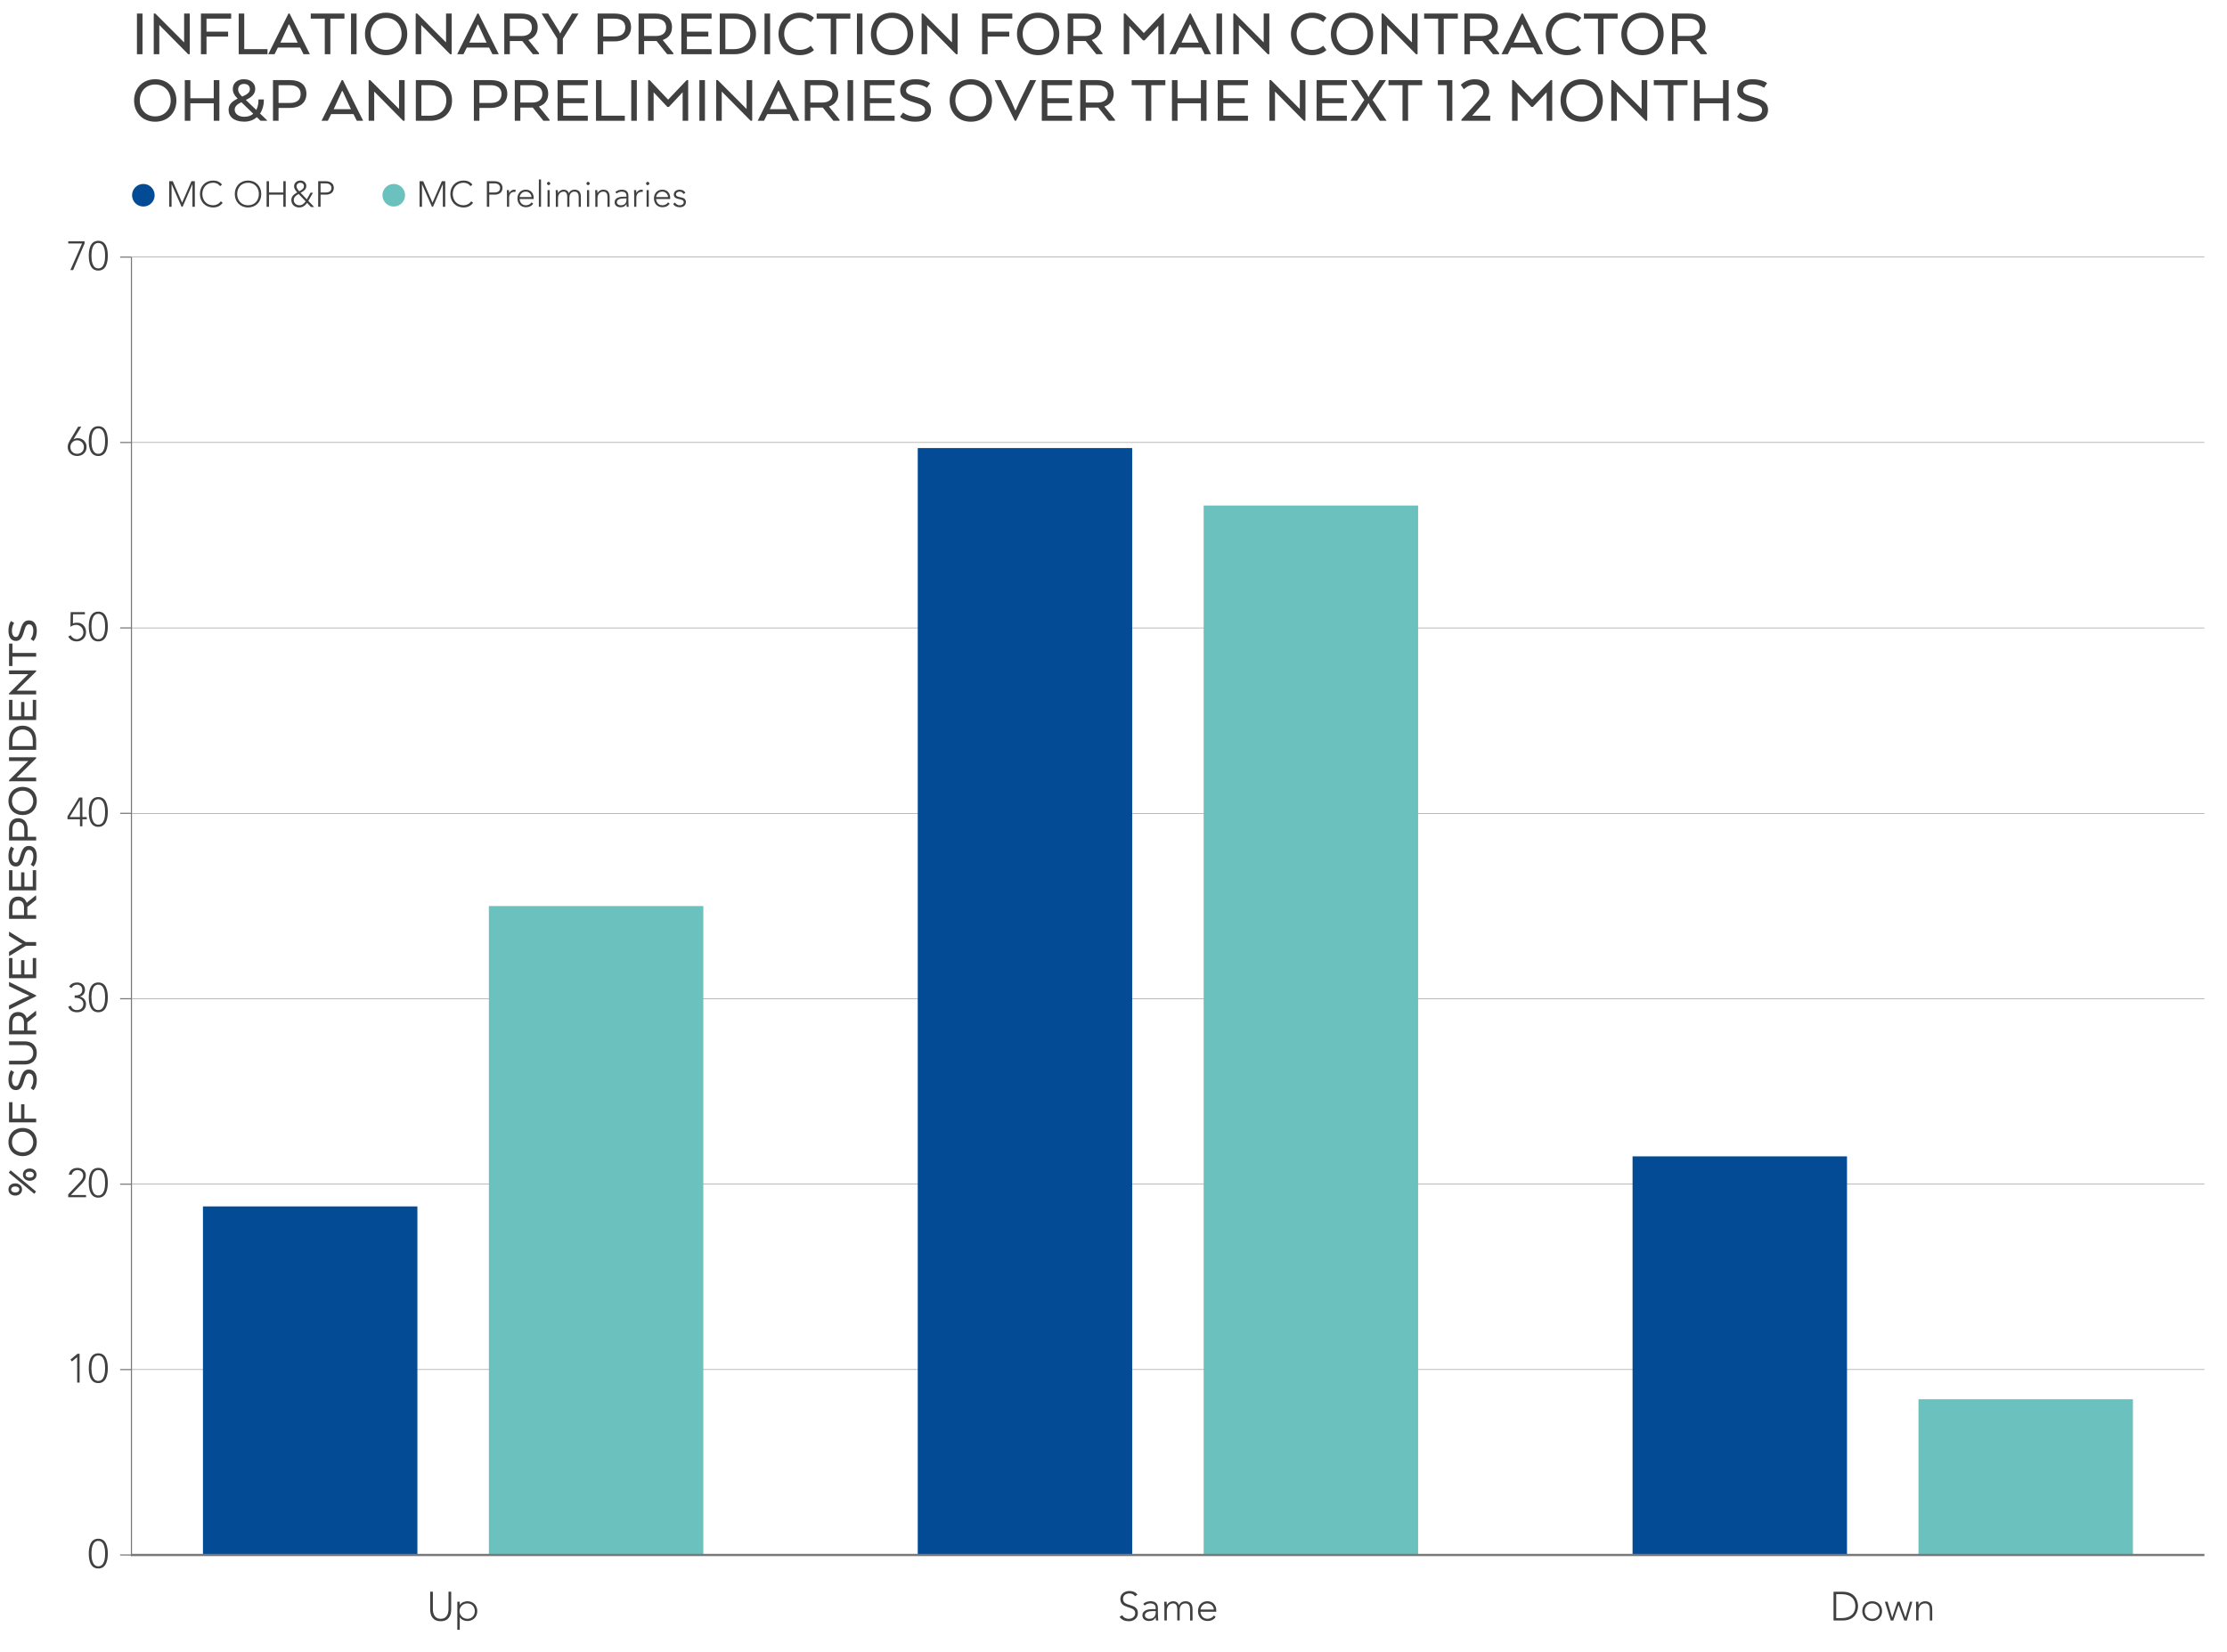 <?xml version="1.0" encoding="UTF-8"?>
<svg xmlns="http://www.w3.org/2000/svg" xmlns:xlink="http://www.w3.org/1999/xlink" id="Layer_2" viewBox="0 0 985.52 731.31">
  <defs>
    <style>.cls-1{fill:#6ac1bd;}.cls-1,.cls-2,.cls-3,.cls-4{stroke-width:0px;}.cls-5{stroke-width:.5px;}.cls-5,.cls-2,.cls-6,.cls-7{fill:none;}.cls-5,.cls-6,.cls-7{stroke:#797879;}.cls-8{clip-path:url(#clippath-2);}.cls-9{isolation:isolate;}.cls-10{clip-path:url(#clippath-6);}.cls-11{clip-path:url(#clippath-1);}.cls-12{clip-path:url(#clippath-4);}.cls-3{fill:#044b95;}.cls-13{clip-path:url(#clippath);}.cls-14{clip-path:url(#clippath-3);}.cls-15{clip-path:url(#clippath-5);}.cls-4{fill:#404041;}.cls-7{stroke-width:.2px;}</style>
    <clipPath id="clippath">
      <rect class="cls-2" x="18.44" y="78.53" width="967.08" height="652.78"></rect>
    </clipPath>
    <clipPath id="clippath-1">
      <polygon class="cls-2" points="89.81 534.02 184.7 534.02 184.7 534.02 184.7 688.31 184.7 688.31 89.81 688.31 89.81 688.31 89.81 534.02"></polygon>
    </clipPath>
    <clipPath id="clippath-2">
      <polygon class="cls-2" points="216.34 401.06 311.24 401.06 311.24 401.06 311.24 688.31 311.24 688.31 216.34 688.31 216.34 688.31 216.34 401.06"></polygon>
    </clipPath>
    <clipPath id="clippath-3">
      <polygon class="cls-2" points="406.13 198.33 501.03 198.33 501.03 198.33 501.03 688.31 501.03 688.31 406.13 688.31 406.13 688.31 406.13 198.33"></polygon>
    </clipPath>
    <clipPath id="clippath-4">
      <polygon class="cls-2" points="532.66 223.78 627.56 223.78 627.56 223.78 627.56 688.31 627.56 688.31 532.66 688.31 532.66 688.31 532.66 223.78 532.66 223.78"></polygon>
    </clipPath>
    <clipPath id="clippath-5">
      <polygon class="cls-2" points="722.46 511.86 817.36 511.86 817.36 511.86 817.36 688.31 817.36 688.31 722.46 688.31 722.46 688.31 722.46 511.86"></polygon>
    </clipPath>
    <clipPath id="clippath-6">
      <polygon class="cls-2" points="848.99 619.37 943.89 619.37 943.89 619.37 943.89 688.31 943.89 688.31 848.99 688.31 848.99 688.31 848.99 619.37"></polygon>
    </clipPath>
  </defs>
  <g id="Artwork">
    <path class="cls-4" d="m6.74,523.81c1.58,0,3.02.98,3.02,2.7s-1.44,2.72-3.02,2.72-3-.96-3-2.72,1.4-2.7,3-2.7Zm9.24,3.62l-.82,1-11.28-9.36.82-1.02,11.28,9.38Zm-9.24.42c1.04,0,1.8-.44,1.8-1.34s-.76-1.32-1.8-1.32-1.8.46-1.8,1.32.74,1.34,1.8,1.34Zm6.42-10.62c1.56,0,3,.98,3,2.72s-1.44,2.72-3,2.72-3.02-1-3.02-2.72,1.4-2.72,3.02-2.72Zm0,4.06c1.02,0,1.78-.48,1.78-1.34s-.76-1.32-1.78-1.32c-1.08,0-1.82.44-1.82,1.32s.74,1.34,1.82,1.34Z"></path>
    <path class="cls-4" d="m10.02,511.77c-3.52,0-6.28-2.42-6.28-6.22s2.76-6.26,6.28-6.26,6.26,2.42,6.26,6.26-2.78,6.22-6.26,6.22Zm0-10.8c-2.62,0-4.72,1.78-4.72,4.58s2.1,4.54,4.72,4.54,4.68-1.78,4.68-4.54-2.08-4.58-4.68-4.58Z"></path>
    <path class="cls-4" d="m4,487.89h1.5v7.28h3.84v-6.38h1.46v6.38h5.2v1.64H4v-8.92Z"></path>
    <path class="cls-4" d="m14.74,478.07c0-2.02-.78-2.88-1.9-2.88-1.02,0-1.54.68-2.24,3.16-.82,2.88-1.7,4.18-3.56,4.18-2.06,0-3.3-1.68-3.3-4.5,0-3,1.16-4.32,1.16-4.32l1.36.9s-.98,1.22-.98,3.42c0,1.62.62,2.76,1.74,2.76.9,0,1.36-.74,2.02-3.16.86-3.14,1.92-4.2,3.74-4.2,1.98,0,3.5,1.4,3.5,4.62s-1.46,4.52-1.46,4.52l-1.24-.9s1.16-1.32,1.16-3.6Z"></path>
    <path class="cls-4" d="m10.96,471.19H4v-1.64h6.96c2.14,0,3.74-1.16,3.74-3.48s-1.6-3.46-3.74-3.46H4v-1.66h6.96c3.12,0,5.32,1.86,5.32,5.12s-2.2,5.12-5.32,5.12Z"></path>
    <path class="cls-4" d="m8.04,447.97c1.92,0,3.18,1.06,3.74,2.7h.08l3.82-3.1h.32v1.82l-3.9,3.14v3.66h3.9v1.64H4v-5.02c0-3,1.42-4.84,4.04-4.84Zm-2.54,4.88v3.34h5.12v-3.5c0-1.76-.8-3-2.54-3s-2.58,1.24-2.58,3.16Z"></path>
    <path class="cls-4" d="m10.14,439.47l-6.14-2.98v-1.84l12,5.94v.36l-12,5.94v-1.84l6.14-3.04,2.72-1.16v-.18l-2.72-1.2Z"></path>
    <path class="cls-4" d="m10.8,431.35h3.7v-7.28h1.5v8.92H4v-8.92h1.5v7.28h3.84v-6.32h1.46v6.32Z"></path>
    <path class="cls-4" d="m4,412.37l7.4,4.62h4.6v1.66h-4.58l-7.42,4.6v-1.92l5.08-3.14.74-.34v-.12l-.74-.36-5.08-3.1v-1.9Z"></path>
    <path class="cls-4" d="m8.04,396.87c1.92,0,3.18,1.06,3.74,2.7h.08l3.82-3.1h.32v1.82l-3.9,3.14v3.66h3.9v1.64H4v-5.02c0-3,1.42-4.84,4.04-4.84Zm-2.54,4.88v3.34h5.12v-3.5c0-1.76-.8-3-2.54-3s-2.58,1.24-2.58,3.16Z"></path>
    <path class="cls-4" d="m10.8,392.47h3.7v-7.28h1.5v8.92H4v-8.92h1.5v7.28h3.84v-6.32h1.46v6.32Z"></path>
    <path class="cls-4" d="m14.74,379.09c0-2.02-.78-2.88-1.9-2.88-1.02,0-1.54.68-2.24,3.16-.82,2.88-1.7,4.18-3.56,4.18-2.06,0-3.3-1.68-3.3-4.5,0-3,1.16-4.32,1.16-4.32l1.36.9s-.98,1.22-.98,3.42c0,1.62.62,2.76,1.74,2.76.9,0,1.36-.74,2.02-3.16.86-3.14,1.92-4.2,3.74-4.2,1.98,0,3.5,1.4,3.5,4.62s-1.46,4.52-1.46,4.52l-1.24-.9s1.16-1.32,1.16-3.6Z"></path>
    <path class="cls-4" d="m4,366.99c0-3,1.42-4.82,4.04-4.82s4.18,1.96,4.18,4.92v3.3h3.78v1.64H4v-5.04Zm1.5.06v3.34h5.24v-3.34c0-1.94-.8-3.18-2.66-3.18-1.74,0-2.58,1.26-2.58,3.18Z"></path>
    <path class="cls-4" d="m10.02,360.79c-3.52,0-6.28-2.42-6.28-6.22s2.76-6.26,6.28-6.26,6.26,2.42,6.26,6.26-2.78,6.22-6.26,6.22Zm0-10.8c-2.62,0-4.72,1.78-4.72,4.58s2.1,4.54,4.72,4.54,4.68-1.78,4.68-4.54-2.08-4.58-4.68-4.58Z"></path>
    <path class="cls-4" d="m16,335.67l-8.62,8.52h8.62v1.64H4v-.46l8.52-8.5H4v-1.66h12v.46Z"></path>
    <path class="cls-4" d="m16,327.61v4.3H4v-4.3c0-3.82,2.36-6.38,6-6.38s6,2.56,6,6.38Zm-1.5,2.66v-2.54c0-2.74-1.64-4.82-4.5-4.82s-4.5,2.08-4.5,4.82v2.54h9Z"></path>
    <path class="cls-4" d="m10.8,317.07h3.7v-7.28h1.5v8.92H4v-8.92h1.5v7.28h3.84v-6.32h1.46v6.32Z"></path>
    <path class="cls-4" d="m16,297.21l-8.62,8.52h8.62v1.64H4v-.46l8.52-8.5H4v-1.66h12v.46Z"></path>
    <path class="cls-4" d="m4,284.87h1.5v4.16h10.5v1.64H5.5v4.14h-1.5v-9.94Z"></path>
    <path class="cls-4" d="m14.74,279.25c0-2.02-.78-2.88-1.9-2.88-1.02,0-1.54.68-2.24,3.16-.82,2.88-1.7,4.18-3.56,4.18-2.06,0-3.3-1.68-3.3-4.5,0-3,1.16-4.32,1.16-4.32l1.36.9s-.98,1.22-.98,3.42c0,1.62.62,2.76,1.74,2.76.9,0,1.36-.74,2.02-3.16.86-3.14,1.92-4.2,3.74-4.2,1.98,0,3.5,1.4,3.5,4.62s-1.46,4.52-1.46,4.52l-1.24-.9s1.16-1.32,1.16-3.6Z"></path>
    <path class="cls-4" d="m60.6,24V6h2.46v18h-2.46Z"></path>
    <path class="cls-4" d="m83.28,24l-12.78-12.93v12.93h-2.46V6h.69l12.75,12.78V6h2.49v18h-.69Z"></path>
    <path class="cls-4" d="m102.3,6v2.25h-10.92v5.76h9.57v2.19h-9.57v7.8h-2.46V6h13.38Z"></path>
    <path class="cls-4" d="m105.63,6h2.46v15.75h10.29v2.25h-12.75V6Z"></path>
    <path class="cls-4" d="m128.16,6l8.97,18h-2.82l-1.47-2.94h-9.87l-1.47,2.94h-2.79l8.94-18h.51Zm-.42,4.86l-3.51,7.71-.18.3h7.71l-.18-.3-3.54-7.71h-.3Z"></path>
    <path class="cls-4" d="m152.43,6v2.25h-6.24v15.75h-2.46v-15.75h-6.21v-2.25h14.91Z"></path>
    <path class="cls-4" d="m155.34,24V6h2.46v18h-2.46Z"></path>
    <path class="cls-4" d="m161.51,15.03c0-5.28,3.63-9.42,9.33-9.42s9.39,4.14,9.39,9.42-3.63,9.39-9.39,9.39-9.33-4.17-9.33-9.39Zm16.2,0c0-3.93-2.67-7.08-6.87-7.08s-6.81,3.15-6.81,7.08,2.67,7.02,6.81,7.02,6.87-3.12,6.87-7.02Z"></path>
    <path class="cls-4" d="m199.19,24l-12.78-12.93v12.93h-2.46V6h.69l12.75,12.78V6h2.49v18h-.69Z"></path>
    <path class="cls-4" d="m211.76,6l8.97,18h-2.82l-1.47-2.94h-9.87l-1.47,2.94h-2.79l8.94-18h.51Zm-.42,4.86l-3.51,7.71-.18.3h7.71l-.18-.3-3.54-7.71h-.3Z"></path>
    <path class="cls-4" d="m237.95,12.06c0,2.88-1.59,4.77-4.05,5.61v.12l4.65,5.73v.48h-2.73l-4.71-5.85h-5.49v5.85h-2.46V6h7.53c4.5,0,7.26,2.13,7.26,6.06Zm-7.32-3.81h-5.01v7.68h5.25c2.64,0,4.5-1.2,4.5-3.81s-1.86-3.87-4.74-3.87Z"></path>
    <path class="cls-4" d="m256.01,6l-6.93,11.1v6.9h-2.49v-6.87l-6.9-11.13h2.88l4.71,7.62.51,1.11h.18l.54-1.11,4.65-7.62h2.85Z"></path>
    <path class="cls-4" d="m272.03,6c4.5,0,7.23,2.13,7.23,6.06s-2.94,6.27-7.38,6.27h-4.95v5.67h-2.46V6h7.56Zm-.09,2.25h-5.01v7.86h5.01c2.91,0,4.77-1.2,4.77-3.99,0-2.61-1.89-3.87-4.77-3.87Z"></path>
    <path class="cls-4" d="m297.38,12.06c0,2.88-1.59,4.77-4.05,5.61v.12l4.65,5.73v.48h-2.73l-4.71-5.85h-5.49v5.85h-2.46V6h7.53c4.5,0,7.26,2.13,7.26,6.06Zm-7.32-3.81h-5.01v7.68h5.25c2.64,0,4.5-1.2,4.5-3.81s-1.86-3.87-4.74-3.87Z"></path>
    <path class="cls-4" d="m303.98,16.2v5.55h10.92v2.25h-13.38V6h13.38v2.25h-10.92v5.76h9.48v2.19h-9.48Z"></path>
    <path class="cls-4" d="m324.98,24h-6.45V6h6.45c5.73,0,9.57,3.54,9.57,9s-3.84,9-9.57,9Zm-3.99-2.25h3.81c4.11,0,7.23-2.46,7.23-6.75s-3.12-6.75-7.23-6.75h-3.81v13.5Z"></path>
    <path class="cls-4" d="m338.33,24V6h2.46v18h-2.46Z"></path>
    <path class="cls-4" d="m353.93,24.42c-5.64,0-9.42-4.17-9.42-9.39s3.78-9.42,9.42-9.42c4.29,0,6.27,2.28,6.27,2.28l-1.41,1.92s-1.89-1.86-4.83-1.86c-4.08,0-6.93,3.15-6.93,7.08s2.85,7.05,6.93,7.05c3.03,0,4.83-1.86,4.83-1.86l1.41,1.92s-2.01,2.28-6.27,2.28Z"></path>
    <path class="cls-4" d="m376.31,6v2.25h-6.24v15.75h-2.46v-15.75h-6.21v-2.25h14.91Z"></path>
    <path class="cls-4" d="m379.22,24V6h2.46v18h-2.46Z"></path>
    <path class="cls-4" d="m385.4,15.03c0-5.28,3.63-9.42,9.33-9.42s9.39,4.14,9.39,9.42-3.63,9.39-9.39,9.39-9.33-4.17-9.33-9.39Zm16.2,0c0-3.93-2.67-7.08-6.87-7.08s-6.81,3.15-6.81,7.08,2.67,7.02,6.81,7.02,6.87-3.12,6.87-7.02Z"></path>
    <path class="cls-4" d="m423.08,24l-12.78-12.93v12.93h-2.46V6h.69l12.75,12.78V6h2.49v18h-.69Z"></path>
    <path class="cls-4" d="m447.98,6v2.25h-10.92v5.76h9.57v2.19h-9.57v7.8h-2.46V6h13.38Z"></path>
    <path class="cls-4" d="m450.05,15.03c0-5.28,3.63-9.42,9.33-9.42s9.39,4.14,9.39,9.42-3.63,9.39-9.39,9.39-9.33-4.17-9.33-9.39Zm16.2,0c0-3.93-2.67-7.08-6.87-7.08s-6.81,3.15-6.81,7.08,2.67,7.02,6.81,7.02,6.87-3.12,6.87-7.02Z"></path>
    <path class="cls-4" d="m487.28,12.06c0,2.88-1.59,4.77-4.05,5.61v.12l4.65,5.73v.48h-2.73l-4.71-5.85h-5.49v5.85h-2.46V6h7.53c4.5,0,7.26,2.13,7.26,6.06Zm-7.32-3.81h-5.01v7.68h5.25c2.64,0,4.5-1.2,4.5-3.81s-1.86-3.87-4.74-3.87Z"></path>
    <path class="cls-4" d="m506.51,17.88h-.66l-6.09-6.48v12.6h-2.46V6h.69l8.19,8.64,8.22-8.64h.66v18h-2.46v-12.63l-6.09,6.51Z"></path>
    <path class="cls-4" d="m526.94,6l8.97,18h-2.82l-1.47-2.94h-9.87l-1.47,2.94h-2.79l8.94-18h.51Zm-.42,4.86l-3.51,7.71-.18.3h7.71l-.18-.3-3.54-7.71h-.3Z"></path>
    <path class="cls-4" d="m538.34,24V6h2.46v18h-2.46Z"></path>
    <path class="cls-4" d="m561.02,24l-12.78-12.93v12.93h-2.46V6h.69l12.75,12.78V6h2.49v18h-.69Z"></path>
    <path class="cls-4" d="m580.7,24.42c-5.64,0-9.42-4.17-9.42-9.39s3.78-9.42,9.42-9.42c4.29,0,6.27,2.28,6.27,2.28l-1.41,1.92s-1.89-1.86-4.83-1.86c-4.08,0-6.93,3.15-6.93,7.08s2.85,7.05,6.93,7.05c3.03,0,4.83-1.86,4.83-1.86l1.41,1.92s-2.01,2.28-6.27,2.28Z"></path>
    <path class="cls-4" d="m588.95,15.03c0-5.28,3.63-9.42,9.33-9.42s9.39,4.14,9.39,9.42-3.63,9.39-9.39,9.39-9.33-4.17-9.33-9.39Zm16.2,0c0-3.93-2.67-7.08-6.87-7.08s-6.81,3.15-6.81,7.08,2.67,7.02,6.81,7.02,6.87-3.12,6.87-7.02Z"></path>
    <path class="cls-4" d="m626.63,24l-12.78-12.93v12.93h-2.46V6h.69l12.75,12.78V6h2.49v18h-.69Z"></path>
    <path class="cls-4" d="m645.14,6v2.25h-6.24v15.75h-2.46v-15.75h-6.21v-2.25h14.91Z"></path>
    <path class="cls-4" d="m662.84,12.06c0,2.88-1.59,4.77-4.05,5.61v.12l4.65,5.73v.48h-2.73l-4.71-5.85h-5.49v5.85h-2.46V6h7.53c4.5,0,7.26,2.13,7.26,6.06Zm-7.32-3.81h-5.01v7.68h5.25c2.64,0,4.5-1.2,4.5-3.81s-1.86-3.87-4.74-3.87Z"></path>
    <path class="cls-4" d="m673.91,6l8.97,18h-2.82l-1.47-2.94h-9.87l-1.47,2.94h-2.79l8.94-18h.51Zm-.42,4.86l-3.51,7.71-.18.3h7.71l-.18-.3-3.54-7.71h-.3Z"></path>
    <path class="cls-4" d="m693.47,24.42c-5.64,0-9.42-4.17-9.42-9.39s3.78-9.42,9.42-9.42c4.29,0,6.27,2.28,6.27,2.28l-1.41,1.92s-1.89-1.86-4.83-1.86c-4.08,0-6.93,3.15-6.93,7.08s2.85,7.05,6.93,7.05c3.03,0,4.83-1.86,4.83-1.86l1.41,1.92s-2.01,2.28-6.27,2.28Z"></path>
    <path class="cls-4" d="m715.85,6v2.25h-6.24v15.75h-2.46v-15.75h-6.21v-2.25h14.91Z"></path>
    <path class="cls-4" d="m717.5,15.03c0-5.28,3.63-9.42,9.33-9.42s9.39,4.14,9.39,9.42-3.63,9.39-9.39,9.39-9.33-4.17-9.33-9.39Zm16.2,0c0-3.93-2.67-7.08-6.87-7.08s-6.81,3.15-6.81,7.08,2.67,7.02,6.81,7.02,6.87-3.12,6.87-7.02Z"></path>
    <path class="cls-4" d="m754.73,12.06c0,2.88-1.59,4.77-4.05,5.61v.12l4.65,5.73v.48h-2.73l-4.71-5.85h-5.49v5.85h-2.46V6h7.53c4.5,0,7.26,2.13,7.26,6.06Zm-7.32-3.81h-5.01v7.68h5.25c2.64,0,4.5-1.2,4.5-3.81s-1.86-3.87-4.74-3.87Z"></path>
    <path class="cls-4" d="m59.34,44.49c0-5.28,3.63-9.42,9.33-9.42s9.39,4.14,9.39,9.42-3.63,9.39-9.39,9.39-9.33-4.17-9.33-9.39Zm16.2,0c0-3.93-2.67-7.08-6.87-7.08s-6.81,3.15-6.81,7.08,2.67,7.02,6.81,7.02,6.87-3.12,6.87-7.02Z"></path>
    <path class="cls-4" d="m94.59,53.46v-7.74h-10.35v7.74h-2.46v-18h2.46v8.04h10.35v-8.04h2.49v18h-2.49Z"></path>
    <path class="cls-4" d="m105.18,43.65l-.24-.24c-1.11-1.08-1.92-2.37-1.92-4.05,0-2.52,1.95-4.29,4.89-4.29,3.24,0,5.04,1.95,5.04,4.23,0,2.61-2.01,3.9-4.14,4.95l4.59,4.41c.66-1.23.96-2.67.96-4.02v-.63h2.4v.6c0,1.89-.54,3.93-1.68,5.64l3.09,2.97v.24h-2.85l-1.65-1.59c-1.38,1.2-3.21,1.98-5.58,1.98-4.5,0-6.93-2.16-6.93-5.22,0-2.64,1.92-3.96,4.02-4.98Zm6.9,6.69l-5.28-5.1c-1.62.84-2.94,1.74-2.94,3.3,0,1.77,1.65,3.15,4.23,3.15,1.71,0,3.03-.51,3.99-1.35Zm-4.89-7.59c1.83-.81,3.39-1.65,3.39-3.24,0-1.23-.69-2.37-2.64-2.37-1.5,0-2.55.93-2.55,2.43,0,1.32.84,2.28,1.8,3.18Z"></path>
    <path class="cls-4" d="m128.37,35.46c4.5,0,7.23,2.13,7.23,6.06s-2.94,6.27-7.38,6.27h-4.95v5.67h-2.46v-18h7.56Zm-.09,2.25h-5.01v7.86h5.01c2.91,0,4.77-1.2,4.77-3.99,0-2.61-1.89-3.87-4.77-3.87Z"></path>
    <path class="cls-4" d="m151.74,35.46l8.97,18h-2.82l-1.47-2.94h-9.87l-1.47,2.94h-2.79l8.94-18h.51Zm-.42,4.86l-3.51,7.71-.18.3h7.71l-.18-.3-3.54-7.71h-.3Z"></path>
    <path class="cls-4" d="m178.38,53.46l-12.78-12.93v12.93h-2.46v-18h.69l12.75,12.78v-12.78h2.49v18h-.69Z"></path>
    <path class="cls-4" d="m190.47,53.46h-6.45v-18h6.45c5.73,0,9.57,3.54,9.57,9s-3.84,9-9.57,9Zm-3.99-2.25h3.81c4.11,0,7.23-2.46,7.23-6.75s-3.12-6.75-7.23-6.75h-3.81v13.5Z"></path>
    <path class="cls-4" d="m217.26,35.46c4.5,0,7.23,2.13,7.23,6.06s-2.94,6.27-7.38,6.27h-4.95v5.67h-2.46v-18h7.56Zm-.09,2.25h-5.01v7.86h5.01c2.91,0,4.77-1.2,4.77-3.99,0-2.61-1.89-3.87-4.77-3.87Z"></path>
    <path class="cls-4" d="m242.6,41.52c0,2.88-1.59,4.77-4.05,5.61v.12l4.65,5.73v.48h-2.73l-4.71-5.85h-5.49v5.85h-2.46v-18h7.53c4.5,0,7.26,2.13,7.26,6.06Zm-7.32-3.81h-5.01v7.68h5.25c2.64,0,4.5-1.2,4.5-3.81s-1.86-3.87-4.74-3.87Z"></path>
    <path class="cls-4" d="m249.21,45.66v5.55h10.92v2.25h-13.38v-18h13.38v2.25h-10.92v5.76h9.48v2.19h-9.48Z"></path>
    <path class="cls-4" d="m263.75,35.46h2.46v15.75h10.29v2.25h-12.75v-18Z"></path>
    <path class="cls-4" d="m279.35,53.46v-18h2.46v18h-2.46Z"></path>
    <path class="cls-4" d="m296,47.34h-.66l-6.09-6.48v12.6h-2.46v-18h.69l8.19,8.64,8.22-8.64h.66v18h-2.46v-12.63l-6.09,6.51Z"></path>
    <path class="cls-4" d="m309.5,53.46v-18h2.46v18h-2.46Z"></path>
    <path class="cls-4" d="m332.18,53.46l-12.78-12.93v12.93h-2.46v-18h.69l12.75,12.78v-12.78h2.49v18h-.69Z"></path>
    <path class="cls-4" d="m344.75,35.46l8.97,18h-2.82l-1.47-2.94h-9.87l-1.47,2.94h-2.79l8.94-18h.51Zm-.42,4.86l-3.51,7.71-.18.3h7.71l-.18-.3-3.54-7.71h-.3Z"></path>
    <path class="cls-4" d="m370.94,41.52c0,2.88-1.59,4.77-4.05,5.61v.12l4.65,5.73v.48h-2.73l-4.71-5.85h-5.49v5.85h-2.46v-18h7.53c4.5,0,7.26,2.13,7.26,6.06Zm-7.32-3.81h-5.01v7.68h5.25c2.64,0,4.5-1.2,4.5-3.81s-1.86-3.87-4.74-3.87Z"></path>
    <path class="cls-4" d="m375.08,53.46v-18h2.46v18h-2.46Z"></path>
    <path class="cls-4" d="m384.98,45.66v5.55h10.92v2.25h-13.38v-18h13.38v2.25h-10.92v5.76h9.48v2.19h-9.48Z"></path>
    <path class="cls-4" d="m405.05,51.57c3.03,0,4.32-1.17,4.32-2.85,0-1.53-1.02-2.31-4.74-3.36-4.32-1.23-6.27-2.55-6.27-5.34,0-3.09,2.52-4.95,6.75-4.95,4.5,0,6.48,1.74,6.48,1.74l-1.35,2.04s-1.83-1.47-5.13-1.47c-2.43,0-4.14.93-4.14,2.61,0,1.35,1.11,2.04,4.74,3.03,4.71,1.29,6.3,2.88,6.3,5.61,0,2.97-2.1,5.25-6.93,5.25s-6.78-2.19-6.78-2.19l1.35-1.86s1.98,1.74,5.4,1.74Z"></path>
    <path class="cls-4" d="m420.26,44.49c0-5.28,3.63-9.42,9.33-9.42s9.39,4.14,9.39,9.42-3.63,9.39-9.39,9.39-9.33-4.17-9.33-9.39Zm16.2,0c0-3.93-2.67-7.08-6.87-7.08s-6.81,3.15-6.81,7.08,2.67,7.02,6.81,7.02,6.87-3.12,6.87-7.02Z"></path>
    <path class="cls-4" d="m451.31,44.67l4.47-9.21h2.76l-8.91,18h-.54l-8.91-18h2.76l4.56,9.21,1.74,4.08h.27l1.8-4.08Z"></path>
    <path class="cls-4" d="m463.49,45.66v5.55h10.92v2.25h-13.38v-18h13.38v2.25h-10.92v5.76h9.48v2.19h-9.48Z"></path>
    <path class="cls-4" d="m492.83,41.52c0,2.88-1.59,4.77-4.05,5.61v.12l4.65,5.73v.48h-2.73l-4.71-5.85h-5.49v5.85h-2.46v-18h7.53c4.5,0,7.26,2.13,7.26,6.06Zm-7.32-3.81h-5.01v7.68h5.25c2.64,0,4.5-1.2,4.5-3.81s-1.86-3.87-4.74-3.87Z"></path>
    <path class="cls-4" d="m515.72,35.46v2.25h-6.24v15.75h-2.46v-15.75h-6.21v-2.25h14.91Z"></path>
    <path class="cls-4" d="m531.44,53.46v-7.74h-10.35v7.74h-2.46v-18h2.46v8.04h10.35v-8.04h2.49v18h-2.49Z"></path>
    <path class="cls-4" d="m541.34,45.66v5.55h10.92v2.25h-13.38v-18h13.38v2.25h-10.92v5.76h9.48v2.19h-9.48Z"></path>
    <path class="cls-4" d="m577.01,53.46l-12.78-12.93v12.93h-2.46v-18h.69l12.75,12.78v-12.78h2.49v18h-.69Z"></path>
    <path class="cls-4" d="m585.11,45.66v5.55h10.92v2.25h-13.38v-18h13.38v2.25h-10.92v5.76h9.48v2.19h-9.48Z"></path>
    <path class="cls-4" d="m613.61,53.46h-3l-4.32-6.48-.69-1.38c-.03.09-.72,1.29-.75,1.38l-4.29,6.48h-2.94l6.12-9.24-5.91-8.76h2.97l4.17,6.21.63,1.29.66-1.29c.15-.27,3.99-5.94,4.14-6.21h2.97l-5.97,8.76,6.21,9.24Z"></path>
    <path class="cls-4" d="m629.36,35.46v2.25h-6.24v15.75h-2.46v-15.75h-6.21v-2.25h14.91Z"></path>
    <path class="cls-4" d="m642.71,35.46v18h-2.46v-15.75h-3.96v-2.25h6.42Z"></path>
    <path class="cls-4" d="m654.53,44.25c1.35-1.5,1.86-2.28,1.86-3.45,0-1.89-1.5-3.36-3.9-3.36-2.7,0-4.53,1.95-4.65,2.1l-1.38-1.98s2.25-2.49,6.12-2.49c4.29,0,6.45,2.4,6.45,5.49,0,1.65-.6,2.91-2.01,4.47l-5.55,6.18h8.01v2.25h-12.75v-.54l7.8-8.67Z"></path>
    <path class="cls-4" d="m678.35,47.34h-.66l-6.09-6.48v12.6h-2.46v-18h.69l8.19,8.64,8.22-8.64h.66v18h-2.46v-12.63l-6.09,6.51Z"></path>
    <path class="cls-4" d="m690.59,44.49c0-5.28,3.63-9.42,9.33-9.42s9.39,4.14,9.39,9.42-3.63,9.39-9.39,9.39-9.33-4.17-9.33-9.39Zm16.2,0c0-3.93-2.67-7.08-6.87-7.08s-6.81,3.15-6.81,7.08,2.67,7.02,6.81,7.02,6.87-3.12,6.87-7.02Z"></path>
    <path class="cls-4" d="m728.27,53.46l-12.78-12.93v12.93h-2.46v-18h.69l12.75,12.78v-12.78h2.49v18h-.69Z"></path>
    <path class="cls-4" d="m746.78,35.46v2.25h-6.24v15.75h-2.46v-15.75h-6.21v-2.25h14.91Z"></path>
    <path class="cls-4" d="m762.5,53.46v-7.74h-10.35v7.74h-2.46v-18h2.46v8.04h10.35v-8.04h2.49v18h-2.49Z"></path>
    <path class="cls-4" d="m775.46,51.57c3.03,0,4.32-1.17,4.32-2.85,0-1.53-1.02-2.31-4.74-3.36-4.32-1.23-6.27-2.55-6.27-5.34,0-3.09,2.52-4.95,6.75-4.95,4.5,0,6.48,1.74,6.48,1.74l-1.35,2.04s-1.83-1.47-5.13-1.47c-2.43,0-4.14.93-4.14,2.61,0,1.35,1.11,2.04,4.74,3.03,4.71,1.29,6.3,2.88,6.3,5.61,0,2.97-2.1,5.25-6.93,5.25s-6.78-2.19-6.78-2.19l1.35-1.86s1.98,1.74,5.4,1.74Z"></path>
    <g id="Inflationary_Prediction_Doc">
      <g class="cls-13">
        <line class="cls-7" x1="58.17" y1="688.31" x2="975.52" y2="688.31"></line>
        <line class="cls-7" x1="58.17" y1="606.24" x2="975.52" y2="606.24"></line>
        <line class="cls-7" x1="58.17" y1="524.17" x2="975.52" y2="524.17"></line>
        <line class="cls-7" x1="58.17" y1="442.09" x2="975.52" y2="442.09"></line>
        <line class="cls-7" x1="58.17" y1="360.02" x2="975.52" y2="360.02"></line>
        <line class="cls-7" x1="58.17" y1="277.95" x2="975.52" y2="277.95"></line>
        <line class="cls-7" x1="58.17" y1="195.87" x2="975.52" y2="195.87"></line>
        <line class="cls-7" x1="58.17" y1="113.8" x2="975.52" y2="113.8"></line>
        <path class="cls-3" d="m89.81,534.02h94.9v154.3h-94.9v-154.3Z"></path>
        <g class="cls-11">
          <path class="cls-2" d="m89.81,534.02h94.9v154.3h-94.9v-154.3Z"></path>
        </g>
        <path class="cls-1" d="m216.34,401.06h94.9v287.26h-94.9v-287.26Z"></path>
        <g class="cls-8">
          <path class="cls-2" d="m216.34,401.06h94.9v287.26h-94.9v-287.26Z"></path>
        </g>
        <path class="cls-3" d="m406.13,198.33h94.9v489.98h-94.9V198.33Z"></path>
        <g class="cls-14">
          <path class="cls-2" d="m406.13,198.33h94.9v489.98h-94.9V198.33Z"></path>
        </g>
        <path class="cls-1" d="m532.66,223.78h94.9v464.54h-94.9V223.78h0Z"></path>
        <g class="cls-12">
          <path class="cls-2" d="m532.66,223.78h94.9v464.54h-94.9V223.78h0Z"></path>
        </g>
        <path class="cls-3" d="m722.46,511.86h94.9v176.46h-94.9v-176.46Z"></path>
        <g class="cls-15">
          <path class="cls-2" d="m722.46,511.86h94.9v176.46h-94.9v-176.46Z"></path>
        </g>
        <path class="cls-1" d="m848.99,619.37h94.9v68.94h-94.9v-68.94Z"></path>
        <g class="cls-10">
          <path class="cls-2" d="m848.99,619.37h94.9v68.94h-94.9v-68.94Z"></path>
        </g>
        <path class="cls-5" d="m58.17,688.81V113.8"></path>
        <line class="cls-5" x1="58.17" y1="688.31" x2="53.17" y2="688.31"></line>
        <g id="gtext">
          <g class="cls-9">
            <g class="cls-9">
              <path class="cls-4" d="m43.5,681.11c3.58,0,4.21,3.82,4.21,6.59s-.63,6.59-4.21,6.59-4.21-3.82-4.21-6.59.63-6.59,4.21-6.59Zm0,12.21c2.7,0,3.03-3.64,3.03-5.62s-.32-5.62-3.03-5.62-3.03,3.64-3.03,5.62.32,5.62,3.03,5.62Z"></path>
            </g>
          </g>
        </g>
        <line class="cls-5" x1="58.17" y1="606.24" x2="53.17" y2="606.24"></line>
        <g id="gtext-2">
          <g class="cls-9">
            <g class="cls-9">
              <path class="cls-4" d="m34.15,600.76h-.02l-2.3,1.89-.67-.83,3.15-2.58h.92v12.75h-1.08v-11.24Z"></path>
              <path class="cls-4" d="m43.5,599.04c3.58,0,4.21,3.82,4.21,6.59s-.63,6.59-4.21,6.59-4.21-3.82-4.21-6.59.63-6.59,4.21-6.59Zm0,12.21c2.7,0,3.02-3.64,3.02-5.62s-.32-5.62-3.02-5.62-3.03,3.64-3.03,5.62.32,5.62,3.03,5.62Z"></path>
            </g>
          </g>
        </g>
        <line class="cls-5" x1="58.17" y1="524.17" x2="53.17" y2="524.17"></line>
        <g id="gtext-3">
          <g class="cls-9">
            <g class="cls-9">
              <path class="cls-4" d="m30.19,528.67l4.79-5.06c.85-.88,1.82-1.93,1.82-3.29,0-1.48-1.08-2.38-2.54-2.38-1.31,0-2.29.85-2.56,2.09l-1.26-.13c.41-1.96,1.91-2.93,3.87-2.93s3.67,1.21,3.67,3.26-1.31,3.31-2.63,4.65l-3.98,4.09h6.7v.97h-7.89v-1.26Z"></path>
              <path class="cls-4" d="m43.5,516.96c3.58,0,4.21,3.82,4.21,6.59s-.63,6.59-4.21,6.59-4.21-3.82-4.21-6.59.63-6.59,4.21-6.59Zm0,12.21c2.7,0,3.02-3.64,3.02-5.62s-.32-5.62-3.02-5.62-3.03,3.64-3.03,5.62.32,5.62,3.03,5.62Z"></path>
            </g>
          </g>
        </g>
        <line class="cls-5" x1="58.17" y1="442.09" x2="53.17" y2="442.09"></line>
        <g id="gtext-4">
          <g class="cls-9">
            <g class="cls-9">
              <path class="cls-4" d="m31.36,445.19c.47,1.22,1.24,1.91,2.68,1.91,1.89,0,2.84-1.24,2.84-2.77,0-1.89-1.75-2.63-3.37-2.63h-.47v-1.08h.54c1.37,0,2.84-.67,2.84-2.41,0-1.35-.94-2.34-2.36-2.34-1.04,0-1.93.58-2.41,1.49l-1.03-.58c.7-1.31,1.98-1.89,3.44-1.89,1.95,0,3.55,1.08,3.55,3.28,0,1.39-.79,2.56-2.27,2.95v.04c1.62.29,2.72,1.64,2.72,3.26,0,2.02-1.31,3.66-3.94,3.66-1.91,0-3.28-.77-3.94-2.5l1.17-.38Z"></path>
              <path class="cls-4" d="m43.5,434.89c3.58,0,4.21,3.82,4.21,6.59s-.63,6.59-4.21,6.59-4.21-3.82-4.21-6.59.63-6.59,4.21-6.59Zm0,12.21c2.7,0,3.02-3.64,3.02-5.62s-.32-5.62-3.02-5.62-3.03,3.64-3.03,5.62.32,5.62,3.03,5.62Z"></path>
            </g>
          </g>
        </g>
        <line class="cls-5" x1="58.17" y1="360.02" x2="53.17" y2="360.02"></line>
        <g id="gtext-5">
          <g class="cls-9">
            <g class="cls-9">
              <path class="cls-4" d="m35.38,362.65h-5.51v-1.28l5.1-8.34h1.49v8.64h1.94v.97h-1.94v3.13h-1.08v-3.13Zm0-8.43h-.04l-4.5,7.45h4.54v-7.45Z"></path>
              <path class="cls-4" d="m43.5,352.82c3.58,0,4.21,3.82,4.21,6.59s-.63,6.59-4.21,6.59-4.21-3.82-4.21-6.59.63-6.59,4.21-6.59Zm0,12.21c2.7,0,3.02-3.64,3.02-5.62s-.32-5.62-3.02-5.62-3.03,3.64-3.03,5.62.32,5.62,3.03,5.62Z"></path>
            </g>
          </g>
        </g>
        <line class="cls-5" x1="58.17" y1="277.95" x2="53.17" y2="277.95"></line>
        <g id="gtext-6">
          <g class="cls-9">
            <g class="cls-9">
              <path class="cls-4" d="m37.58,271.93h-5.26l-.05,4.05c.56-.29,1.24-.36,1.85-.36,2.43,0,3.96,1.93,3.96,4.21,0,2.75-2.2,4.09-4.07,4.09s-3.12-.83-3.82-2.16l1.12-.56c.43.95,1.55,1.75,2.7,1.75s2.88-1.01,2.88-3.04c0-1.84-1.39-3.31-3.21-3.31-.92,0-1.8.36-2.52.86l.11-6.5h6.3v.97Z"></path>
              <path class="cls-4" d="m43.5,270.74c3.58,0,4.21,3.82,4.21,6.59s-.63,6.59-4.21,6.59-4.21-3.82-4.21-6.59.63-6.59,4.21-6.59Zm0,12.21c2.7,0,3.02-3.64,3.02-5.62s-.32-5.62-3.02-5.62-3.03,3.64-3.03,5.62.32,5.62,3.03,5.62Z"></path>
            </g>
          </g>
        </g>
        <line class="cls-5" x1="58.17" y1="195.87" x2="53.17" y2="195.87"></line>
        <g id="gtext-7">
          <g class="cls-9">
            <g class="cls-9">
              <path class="cls-4" d="m32.48,194.5h.04c.43-.36,1.28-.54,1.89-.54,2.27,0,3.91,1.73,3.91,3.92,0,2.3-1.76,3.96-4.18,3.96s-4.18-1.66-4.18-3.96c0-1.33.67-2.41,1.17-3.26l3.46-5.74h1.37l-3.48,5.62Zm-1.33,3.38c0,1.76,1.22,2.99,2.99,2.99s2.99-1.22,2.99-2.99c0-1.66-1.33-2.99-2.99-2.99s-2.99,1.33-2.99,2.99Z"></path>
              <path class="cls-4" d="m43.5,188.67c3.58,0,4.21,3.82,4.21,6.59s-.63,6.59-4.21,6.59-4.21-3.82-4.21-6.59.63-6.59,4.21-6.59Zm0,12.21c2.7,0,3.02-3.64,3.02-5.62s-.32-5.62-3.02-5.62-3.03,3.64-3.03,5.62.32,5.62,3.03,5.62Z"></path>
            </g>
          </g>
        </g>
        <line class="cls-5" x1="58.17" y1="113.8" x2="53.17" y2="113.8"></line>
        <g id="gtext-8">
          <g class="cls-9">
            <g class="cls-9">
              <path class="cls-4" d="m37.43,107.78l-5.08,11.78h-1.21l5.17-11.78h-6.12v-.97h7.24v.97Z"></path>
              <path class="cls-4" d="m43.5,106.59c3.58,0,4.21,3.82,4.21,6.59s-.63,6.59-4.21,6.59-4.21-3.82-4.21-6.59.63-6.59,4.21-6.59Zm0,12.21c2.7,0,3.02-3.64,3.02-5.62s-.32-5.62-3.02-5.62-3.03,3.64-3.03,5.62.32,5.62,3.03,5.62Z"></path>
            </g>
          </g>
        </g>
        <path class="cls-6" d="m57.92,688.31h917.6"></path>
        <g id="gtext-9">
          <g class="cls-9">
            <g class="cls-9">
              <path class="cls-4" d="m199.67,712.43c0,2.72-1.17,5.2-4.65,5.2s-4.65-2.48-4.65-5.2v-7.87h1.19v7.56c0,1.82.49,4.43,3.46,4.43s3.46-2.61,3.46-4.43v-7.56h1.19v7.87Z"></path>
              <path class="cls-4" d="m202.38,709h1.08v1.46h.04c.67-1.15,2.09-1.67,3.33-1.67,2.56,0,4.38,1.84,4.38,4.38s-1.82,4.38-4.38,4.38c-1.24,0-2.66-.52-3.33-1.67h-.04v5.56h-1.08v-12.42Zm4.45,7.56c2.04,0,3.29-1.53,3.29-3.4s-1.26-3.4-3.29-3.4-3.47,1.53-3.47,3.4,1.51,3.4,3.47,3.4Z"></path>
            </g>
          </g>
        </g>
        <g id="gtext-10">
          <g class="cls-9">
            <g class="cls-9">
              <path class="cls-4" d="m496.58,714.96c.63,1.06,1.66,1.6,2.92,1.6,1.6,0,2.86-.97,2.86-2.5,0-3.57-6.57-1.48-6.57-6.32,0-2.27,1.95-3.49,4.09-3.49,1.39,0,2.61.47,3.47,1.6l-1.03.74c-.59-.83-1.39-1.26-2.48-1.26-1.53,0-2.86.79-2.86,2.41,0,3.83,6.57,1.53,6.57,6.32,0,2.3-1.89,3.58-3.96,3.58-1.67,0-3.15-.54-4.14-1.93l1.13-.76Z"></path>
              <path class="cls-4" d="m512.41,713.82c0,1.62.04,2.54.16,3.49h-1.01c-.07-.41-.11-.88-.11-1.35h-.04c-.61,1.06-1.51,1.57-2.92,1.57s-2.93-.7-2.93-2.47c0-2.54,2.97-2.79,4.61-2.79h1.26v-.5c0-1.44-1.01-2.02-2.34-2.02-.97,0-1.8.31-2.54.94l-.63-.74c.79-.76,2.09-1.17,3.17-1.17,2.02,0,3.31.9,3.31,3.01v2.03Zm-2.16-.68c-1.8,0-3.6.45-3.6,1.87,0,1.03.99,1.55,1.89,1.55,2.3,0,2.9-1.48,2.9-2.86v-.56h-1.19Z"></path>
              <path class="cls-4" d="m515.29,711.34c0-.61-.09-1.91-.09-2.34h1.08c.02.61.04,1.3.07,1.46h.05c.43-.92,1.49-1.67,2.84-1.67,1.1,0,2.11.54,2.5,1.8.52-1.24,1.67-1.8,2.83-1.8,2.59,0,3.17,1.76,3.17,3.58v4.95h-1.08v-4.9c0-1.35-.38-2.67-2.09-2.67-2,0-2.52,1.69-2.52,2.88v4.68h-1.08v-5.01c0-1.53-.56-2.56-1.73-2.56-1.6,0-2.88,1.12-2.88,3.4v4.16h-1.08v-5.98Z"></path>
              <path class="cls-4" d="m537.97,715.75c-.85,1.26-2.12,1.78-3.6,1.78-2.54,0-4.21-1.82-4.21-4.39s1.73-4.36,4.16-4.36c2.56,0,3.91,1.96,3.91,3.89v.76h-6.99c0,.9.63,3.13,3.15,3.13,1.1,0,2.25-.58,2.79-1.48l.79.67Zm-.83-3.29c0-1.48-1.28-2.7-2.88-2.7-2.36,0-3.02,2.27-3.02,2.7h5.91Z"></path>
            </g>
          </g>
        </g>
        <g id="gtext-11">
          <g class="cls-9">
            <g class="cls-9">
              <path class="cls-4" d="m811.4,704.57h3.94c6.63,0,6.9,5.44,6.9,6.37s-.27,6.37-6.9,6.37h-3.94v-12.75Zm1.19,11.67h2.45c3.38,0,6.01-1.64,6.01-5.29s-2.63-5.29-6.01-5.29h-2.45v10.59Z"></path>
              <path class="cls-4" d="m828.5,708.78c2.56,0,4.38,1.84,4.38,4.38s-1.82,4.38-4.38,4.38-4.38-1.84-4.38-4.38,1.82-4.38,4.38-4.38Zm0,7.78c2.03,0,3.29-1.53,3.29-3.4s-1.26-3.4-3.29-3.4-3.29,1.53-3.29,3.4,1.26,3.4,3.29,3.4Z"></path>
              <path class="cls-4" d="m834.12,709h1.19l2.02,6.97h.04l2.32-6.97h1.03l2.47,6.97h.04l1.96-6.97h1.08l-2.45,8.32h-1.12l-2.49-6.81h-.04l-2.32,6.81h-1.12l-2.61-8.32Z"></path>
              <path class="cls-4" d="m847.96,711.34c0-.61-.09-1.91-.09-2.34h1.08c.02.61.04,1.3.07,1.46h.05c.43-.92,1.49-1.67,2.84-1.67,2.59,0,3.17,1.76,3.17,3.58v4.95h-1.08v-4.9c0-1.35-.38-2.67-2.09-2.67-1.6,0-2.88,1.12-2.88,3.4v4.16h-1.08v-5.98Z"></path>
            </g>
          </g>
        </g>
        <circle class="cls-3" cx="63.44" cy="86.42" r="5" vector-effect="non-scaling-stroke"></circle>
        <g id="gtext-12">
          <g class="cls-9">
            <g class="cls-9">
              <path class="cls-4" d="m74.88,80.21h1.58l4.13,9.51,4.13-9.51h1.5v11.33h-1.06v-9.99h-.03l-4.32,9.99h-.46l-4.39-9.99h-.03v9.99h-1.06v-11.33Z"></path>
              <path class="cls-4" d="m98.55,89.77c-1.07,1.47-2.54,2.06-4.21,2.06-3.46,0-5.86-2.5-5.86-5.95s2.4-5.96,5.86-5.96c1.54,0,2.91.51,3.91,1.78l-.86.72c-.7-1.06-1.9-1.54-3.04-1.54-2.96,0-4.8,2.18-4.8,4.99s1.84,4.99,4.8,4.99c1.14,0,2.54-.54,3.35-1.76l.86.66Z"></path>
              <path class="cls-4" d="m109.76,79.92c3.46,0,5.86,2.5,5.86,5.96s-2.4,5.95-5.86,5.95-5.86-2.5-5.86-5.95,2.4-5.96,5.86-5.96Zm0,10.95c2.96,0,4.8-2.18,4.8-4.99s-1.84-4.99-4.8-4.99-4.8,2.18-4.8,4.99,1.84,4.99,4.8,4.99Z"></path>
              <path class="cls-4" d="m117.98,80.21h1.06v4.99h6.34v-4.99h1.06v11.33h-1.06v-5.38h-6.34v5.38h-1.06v-11.33Z"></path>
              <path class="cls-4" d="m135.78,88.25l1.63-2.95h1.09l-2.05,3.62,2.58,2.71h-1.42l-1.7-1.83c-.91,1.23-1.94,2.03-3.52,2.03-1.92,0-3.46-1.28-3.46-3.3,0-1.76,1.28-2.55,2.59-3.35-.64-.77-1.38-1.65-1.38-2.69,0-1.63,1.34-2.58,2.85-2.58,1.34,0,2.56.96,2.56,2.4,0,1.63-1.26,2.32-2.53,3.01l2.75,2.91Zm-3.65-2.39c-1.01.61-2.14,1.3-2.14,2.64,0,1.44,1.14,2.37,2.56,2.37,1.18,0,2.1-.82,2.72-1.75l-3.14-3.27Zm-.93-3.38c0,.78.74,1.63,1.22,2.19.9-.46,2.08-1.07,2.08-2.27,0-.9-.67-1.52-1.58-1.52s-1.71.66-1.71,1.6Z"></path>
              <path class="cls-4" d="m140.8,80.21h3.27c1.6,0,3.65.62,3.65,2.99,0,2.05-1.63,2.96-3.41,2.96h-2.45v5.38h-1.06v-11.33Zm1.06,4.99h2.4c1.2,0,2.4-.51,2.4-2s-1.25-2.03-2.46-2.03h-2.34v4.03Z"></path>
            </g>
          </g>
        </g>
        <circle class="cls-1" cx="174.25" cy="86.42" r="5" vector-effect="non-scaling-stroke"></circle>
        <g id="gtext-13">
          <g class="cls-9">
            <g class="cls-9">
              <path class="cls-4" d="m185.69,80.21h1.58l4.13,9.51,4.13-9.51h1.5v11.33h-1.06v-9.99h-.03l-4.32,9.99h-.46l-4.39-9.99h-.03v9.99h-1.06v-11.33Z"></path>
              <path class="cls-4" d="m209.36,89.77c-1.07,1.47-2.54,2.06-4.21,2.06-3.46,0-5.86-2.5-5.86-5.95s2.4-5.96,5.86-5.96c1.54,0,2.91.51,3.91,1.78l-.86.72c-.7-1.06-1.9-1.54-3.04-1.54-2.96,0-4.8,2.18-4.8,4.99s1.84,4.99,4.8,4.99c1.14,0,2.54-.54,3.35-1.76l.86.66Z"></path>
              <path class="cls-4" d="m215.45,80.21h3.27c1.6,0,3.65.62,3.65,2.99,0,2.05-1.63,2.96-3.41,2.96h-2.45v5.38h-1.06v-11.33Zm1.06,4.99h2.4c1.2,0,2.4-.51,2.4-2s-1.25-2.03-2.46-2.03h-2.34v4.03Z"></path>
              <path class="cls-4" d="m224.36,86.23c0-.54-.08-1.7-.08-2.08h.96c.02.54.03,1.15.06,1.3.48-.86,1.25-1.49,2.35-1.49.19,0,.37.03.56.08l-.11.94c-.14-.05-.27-.06-.37-.06-1.67,0-2.42,1.15-2.42,2.59v4.03h-.96v-5.31Z"></path>
              <path class="cls-4" d="m235.94,90.15c-.75,1.12-1.89,1.58-3.2,1.58-2.26,0-3.75-1.62-3.75-3.91s1.54-3.87,3.7-3.87c2.27,0,3.47,1.74,3.47,3.46v.67h-6.21c0,.8.56,2.79,2.8,2.79.98,0,2-.51,2.48-1.31l.71.59Zm-.74-2.93c0-1.31-1.14-2.4-2.56-2.4-2.1,0-2.69,2.02-2.69,2.4h5.25Z"></path>
              <path class="cls-4" d="m238.46,79.44h.96v12.1h-.96v-12.1Z"></path>
              <path class="cls-4" d="m242.78,80.5c.4,0,.72.32.72.72s-.32.72-.72.72-.72-.32-.72-.72.32-.72.72-.72Zm-.48,3.65h.96v7.39h-.96v-7.39Z"></path>
              <path class="cls-4" d="m245.98,86.23c0-.54-.08-1.7-.08-2.08h.96c.02.54.03,1.15.06,1.3h.05c.38-.82,1.33-1.49,2.53-1.49.98,0,1.87.48,2.22,1.6.46-1.1,1.49-1.6,2.51-1.6,2.3,0,2.82,1.57,2.82,3.19v4.4h-.96v-4.35c0-1.2-.34-2.37-1.86-2.37-1.78,0-2.24,1.5-2.24,2.56v4.16h-.96v-4.45c0-1.36-.5-2.27-1.54-2.27-1.42,0-2.56.99-2.56,3.03v3.7h-.96v-5.31Z"></path>
              <path class="cls-4" d="m260.25,80.5c.4,0,.72.32.72.72s-.32.72-.72.72-.72-.32-.72-.72.32-.72.72-.72Zm-.48,3.65h.96v7.39h-.96v-7.39Z"></path>
              <path class="cls-4" d="m263.45,86.23c0-.54-.08-1.7-.08-2.08h.96c.02.54.03,1.15.06,1.3h.05c.38-.82,1.33-1.49,2.53-1.49,2.3,0,2.82,1.57,2.82,3.19v4.4h-.96v-4.35c0-1.2-.34-2.37-1.86-2.37-1.42,0-2.56.99-2.56,3.03v3.7h-.96v-5.31Z"></path>
              <path class="cls-4" d="m278.09,88.44c0,1.44.03,2.26.14,3.11h-.9c-.06-.37-.1-.78-.1-1.2h-.03c-.54.94-1.34,1.39-2.59,1.39s-2.61-.62-2.61-2.19c0-2.26,2.64-2.48,4.1-2.48h1.12v-.45c0-1.28-.9-1.79-2.08-1.79-.86,0-1.6.27-2.26.83l-.56-.66c.7-.67,1.86-1.04,2.82-1.04,1.79,0,2.94.8,2.94,2.67v1.81Zm-1.92-.61c-1.6,0-3.2.4-3.2,1.67,0,.91.88,1.38,1.68,1.38,2.05,0,2.58-1.31,2.58-2.55v-.5h-1.06Z"></path>
              <path class="cls-4" d="m280.65,86.23c0-.54-.08-1.7-.08-2.08h.96c.02.54.03,1.15.06,1.3.48-.86,1.25-1.49,2.35-1.49.19,0,.37.03.56.08l-.11.94c-.14-.05-.27-.06-.37-.06-1.67,0-2.42,1.15-2.42,2.59v4.03h-.96v-5.31Z"></path>
              <path class="cls-4" d="m286.62,80.5c.4,0,.72.32.72.72s-.32.72-.72.72-.72-.32-.72-.72.32-.72.72-.72Zm-.48,3.65h.96v7.39h-.96v-7.39Z"></path>
              <path class="cls-4" d="m296.35,90.15c-.75,1.12-1.89,1.58-3.2,1.58-2.26,0-3.75-1.62-3.75-3.91s1.54-3.87,3.7-3.87c2.27,0,3.47,1.74,3.47,3.46v.67h-6.21c0,.8.56,2.79,2.8,2.79.98,0,2-.51,2.48-1.31l.71.59Zm-.74-2.93c0-1.31-1.14-2.4-2.56-2.4-2.1,0-2.69,2.02-2.69,2.4h5.25Z"></path>
              <path class="cls-4" d="m298.73,89.66c.4.78,1.28,1.22,2.14,1.22s1.7-.51,1.7-1.36c0-2.03-4.39-.61-4.39-3.42,0-1.44,1.31-2.13,2.53-2.13s2.13.45,2.61,1.39l-.86.51c-.37-.67-.88-1.04-1.75-1.04-.69,0-1.57.42-1.57,1.18,0,2,4.39.45,4.39,3.44,0,1.52-1.26,2.29-2.67,2.29-1.26,0-2.4-.48-2.98-1.5l.85-.58Z"></path>
            </g>
          </g>
        </g>
      </g>
    </g>
  </g>
</svg>

